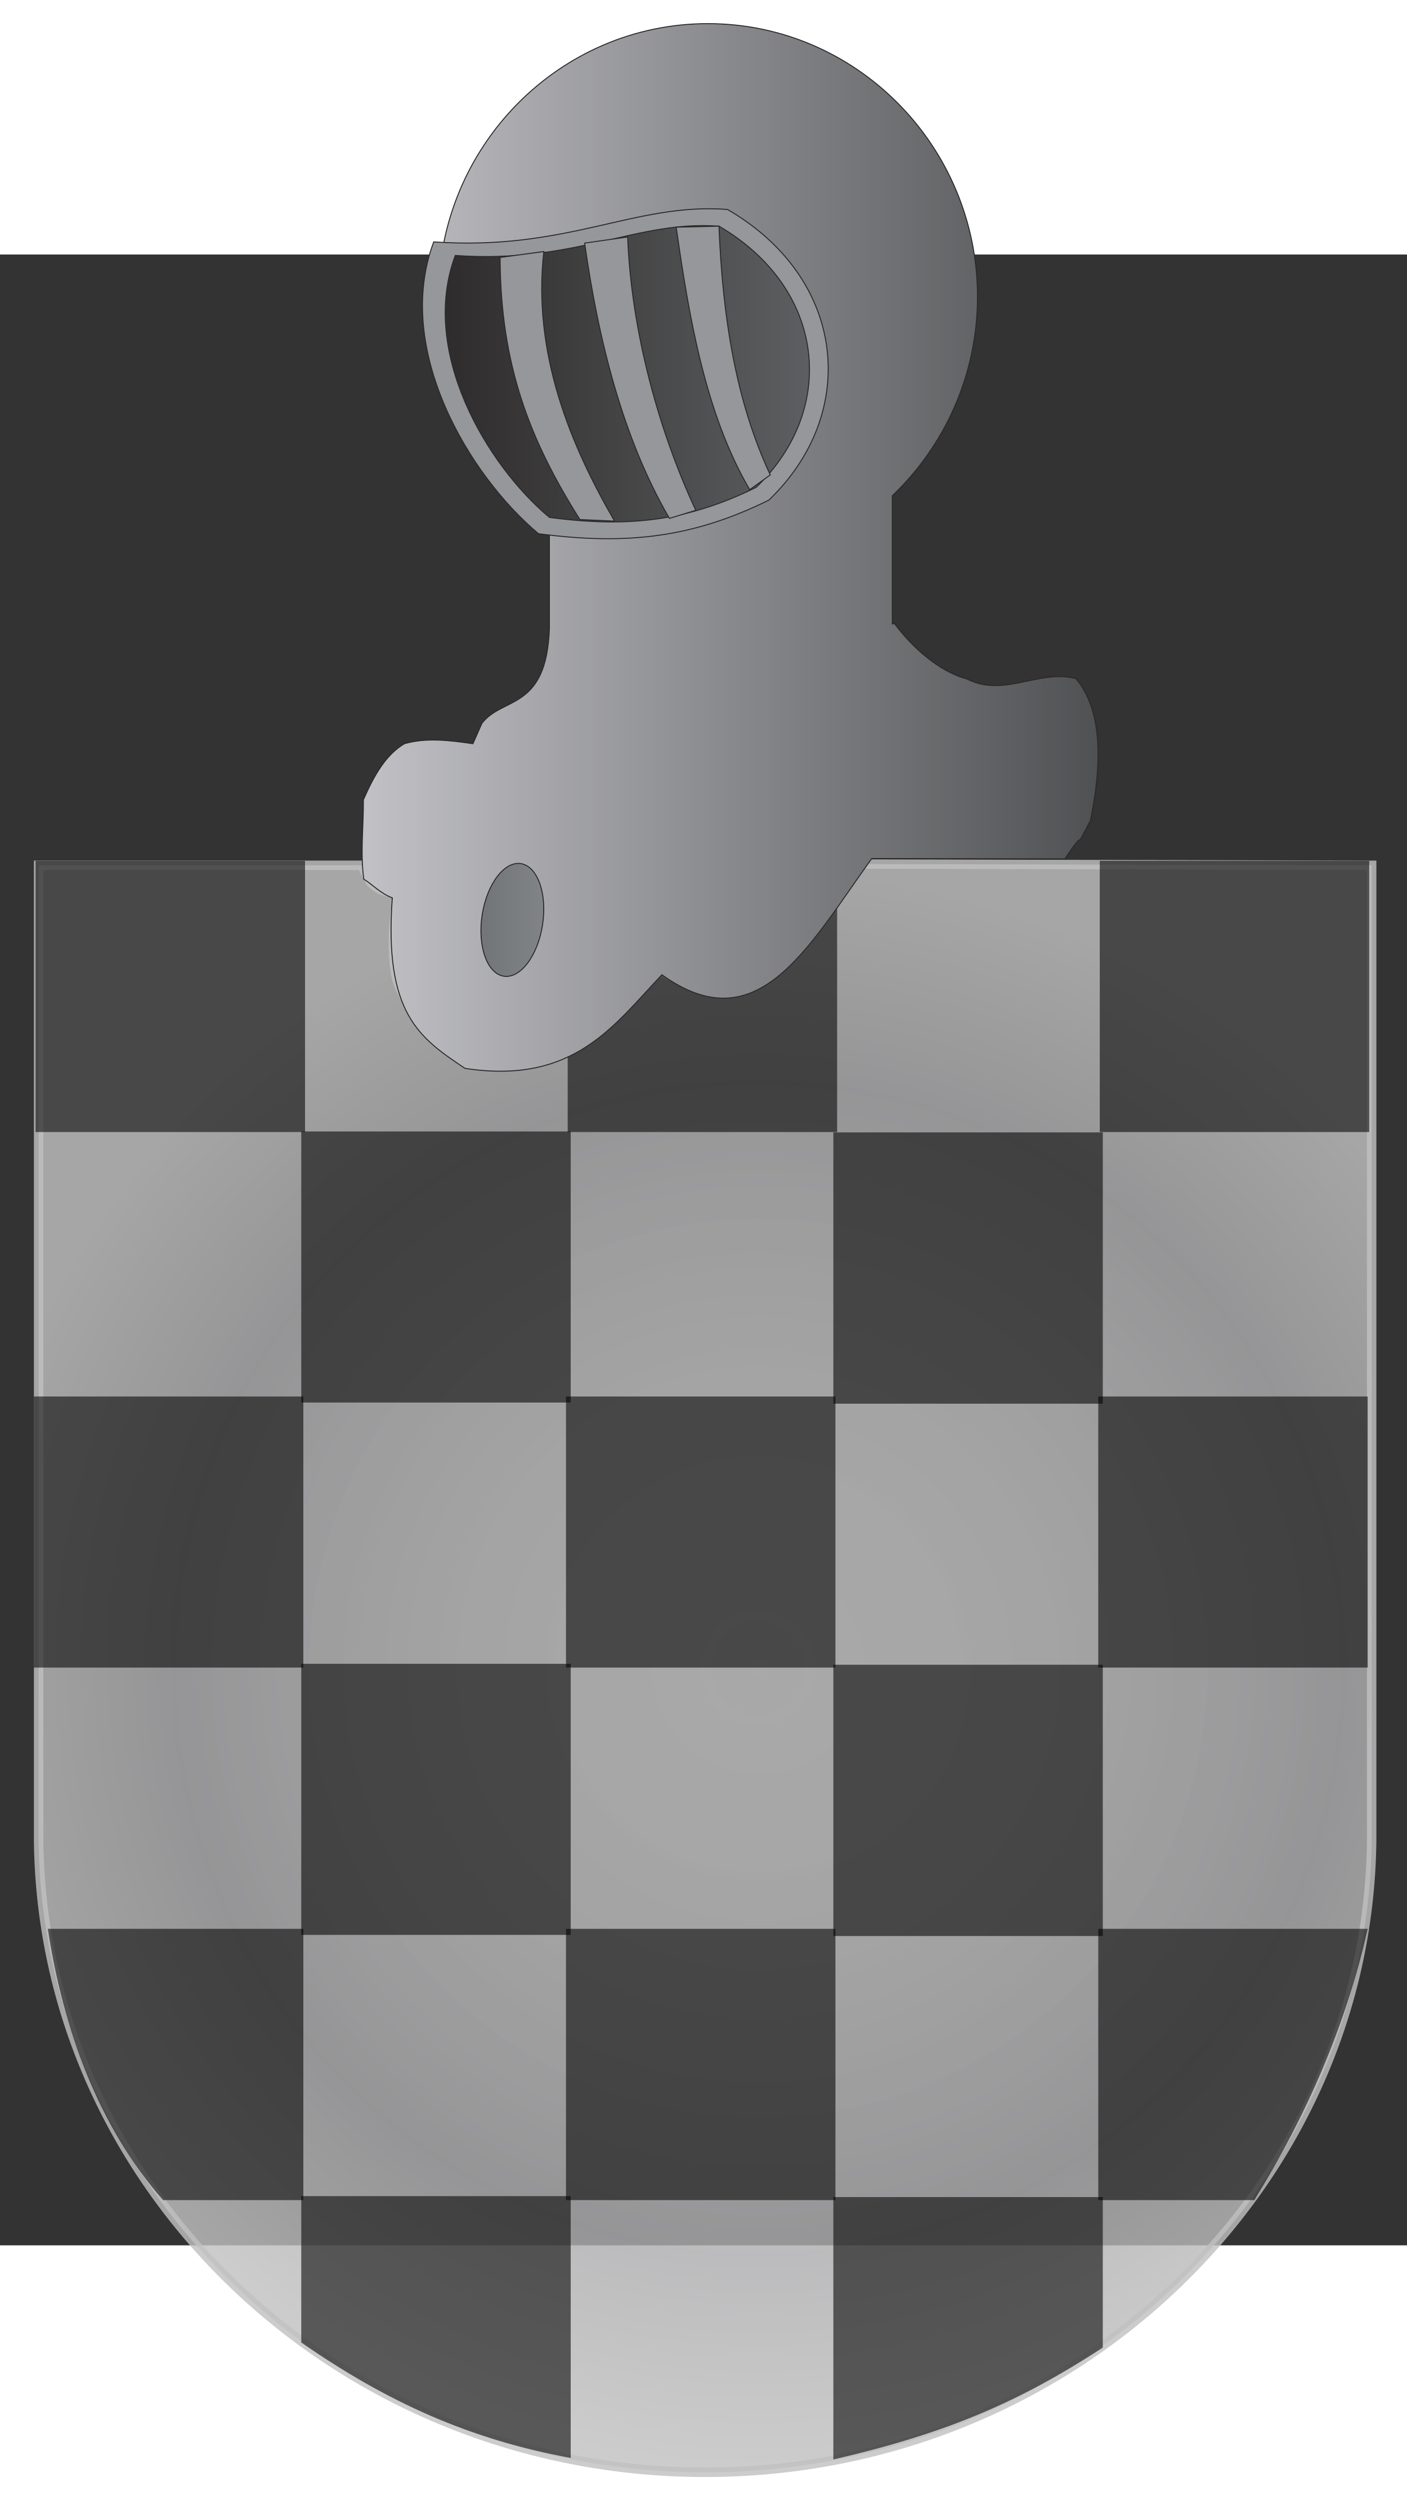 <?xml version="1.0" encoding="UTF-8" standalone="no"?>
<!-- Creator: CorelDRAW -->
<svg
   xmlns:dc="http://purl.org/dc/elements/1.1/"
   xmlns:cc="http://web.resource.org/cc/"
   xmlns:rdf="http://www.w3.org/1999/02/22-rdf-syntax-ns#"
   xmlns:svg="http://www.w3.org/2000/svg"
   xmlns="http://www.w3.org/2000/svg"
   xmlns:xlink="http://www.w3.org/1999/xlink"
   xmlns:sodipodi="http://sodipodi.sourceforge.net/DTD/sodipodi-0.dtd"
   xmlns:inkscape="http://www.inkscape.org/namespaces/inkscape"
   xml:space="preserve"
   width="473"
   height="840"
   style="shape-rendering:geometricPrecision; text-rendering:geometricPrecision; image-rendering:optimizeQuality; fill-rule:evenodd"
   viewBox="0 0 21000 29700"
   id="svg2257"
   sodipodi:version="0.32"
   inkscape:version="0.45"
   sodipodi:docname="Baztan.svg"
   inkscape:output_extension="org.inkscape.output.svg.inkscape"
   sodipodi:docbase="C:\Documents and Settings\Will\Escritorio"
   sodipodi:modified="true"
   version="1.0"><rect x="0" y="0" width="21000" height="29700" fill="#333333" stroke="none"/><sodipodi:namedview
   inkscape:window-height="712"
   inkscape:window-width="1024"
   inkscape:pageshadow="2"
   inkscape:pageopacity="0.0"
   guidetolerance="10.0"
   gridtolerance="10.0"
   objecttolerance="10.0"
   borderopacity="1.0"
   bordercolor="#666666"
   pagecolor="#ffffff"
   id="base"
   inkscape:zoom="0.23729926"
   inkscape:cx="-804.95363"
   inkscape:cy="528.92501"
   inkscape:window-x="0"
   inkscape:window-y="22"
   inkscape:current-layer="svg2257"
   width="473px"
   height="840px" />
 <defs
   id="defs2259">
  <style
   type="text/css"
   id="style2261">
   
    .str1 {stroke:#2B2828;stroke-width:5}
    .str0 {stroke:#454646;stroke-width:50}
    .fil5 {fill:#95979A}
    .fil2 {fill:#131516;fill-opacity:0.569}
    .fil6 {fill:url(#id0)}
    .fil4 {fill:url(#id1)}
    .fil1 {fill:url(#id2)}
    .fil3 {fill:url(#id3)}
    .fil0 {fill:url(#id4)}
   
  </style>
  <linearGradient
   id="id0"
   gradientUnits="userSpaceOnUse"
   x1="6353"
   y1="5653"
   x2="8467"
   y2="5653">
   <stop
   offset="0"
   style="stop-color:#2B2828"
   id="stop2264" />
   <stop
   offset="1"
   style="stop-color:#606365"
   id="stop2266" />
   <stop
   offset="1"
   style="stop-color:#606365"
   id="stop2268" />
  </linearGradient>
  <linearGradient
   id="id1"
   gradientUnits="userSpaceOnUse"
   x1="6646"
   y1="8429"
   x2="7000"
   y2="8429">
   <stop
   offset="0"
   style="stop-color:#717477"
   id="stop2271" />
   <stop
   offset="1"
   style="stop-color:#828588"
   id="stop2273" />
   <stop
   offset="1"
   style="stop-color:#828588"
   id="stop2275" />
  </linearGradient>
  <linearGradient
   id="id2"
   gradientUnits="userSpaceOnUse"
   x1="9808"
   y1="7697"
   x2="8637"
   y2="7697">
   <stop
   offset="0"
   style="stop-color:#3E3E3D"
   id="stop2278" />
   <stop
   offset="1"
   style="stop-color:#717477"
   id="stop2280" />
   <stop
   offset="1"
   style="stop-color:#717477"
   id="stop2282" />
  </linearGradient>
  <linearGradient
   id="id3"
   gradientUnits="userSpaceOnUse"
   x1="9809"
   y1="6570"
   x2="6055"
   y2="6570">
   <stop
   offset="0"
   style="stop-color:#4F5052"
   id="stop2285" />
   <stop
   offset="1"
   style="stop-color:#C2C2C6"
   id="stop2287" />
   <stop
   offset="1"
   style="stop-color:#C2C2C6"
   id="stop2289" />
  </linearGradient>
  <radialGradient
   id="id4"
   gradientUnits="userSpaceOnUse"
   cx="8167"
   cy="12392"
   r="4263"
   fx="8167"
   fy="12392">
   <stop
   offset="0"
   style="stop-color:#ffffff;stop-opacity:0.71;"
   id="stop2292" />
   <stop
   offset="0.729"
   style="stop-color:#ACACAE"
   id="stop2294" />
   <stop
   offset="1"
   style="stop-color:#C2C1C1"
   id="stop2296" />
  </radialGradient>
 
  
  
  
  
  
  
  
  
  
  
  
  
  
  
  
  
  
  
  
  
  
  
  
  
 <linearGradient
   inkscape:collect="always"
   xlink:href="#id0"
   id="linearGradient2239"
   gradientUnits="userSpaceOnUse"
   gradientTransform="matrix(2.957,0,0,2.934,-12526.793,-14799.935)"
   x1="6353"
   y1="5653"
   x2="8467"
   y2="5653" /><linearGradient
   inkscape:collect="always"
   xlink:href="#id1"
   id="linearGradient2243"
   gradientUnits="userSpaceOnUse"
   gradientTransform="matrix(2.957,0,0,2.934,-12526.793,-14799.935)"
   x1="6646"
   y1="8429"
   x2="7000"
   y2="8429" /><linearGradient
   inkscape:collect="always"
   xlink:href="#id3"
   id="linearGradient2258"
   gradientUnits="userSpaceOnUse"
   gradientTransform="matrix(2.957,0,0,2.934,-12526.793,-14799.935)"
   x1="9809"
   y1="6570"
   x2="6055"
   y2="6570" /><linearGradient
   inkscape:collect="always"
   xlink:href="#id2"
   id="linearGradient2264"
   gradientUnits="userSpaceOnUse"
   gradientTransform="matrix(2.957,0,0,2.934,-12526.793,-14799.935)"
   x1="9808"
   y1="7697"
   x2="8637"
   y2="7697" /><radialGradient
   inkscape:collect="always"
   xlink:href="#id4"
   id="radialGradient2267"
   gradientUnits="userSpaceOnUse"
   cx="8167"
   cy="12392"
   fx="8167"
   fy="12392"
   r="4263"
   gradientTransform="matrix(2.814,0,0,2.814,-11662.449,-13784.072)" /><radialGradient
   inkscape:collect="always"
   xlink:href="#id4"
   id="radialGradient2269"
   gradientUnits="userSpaceOnUse"
   gradientTransform="matrix(2.814,0,0,3.39,-11662.449,-20915.441)"
   cx="7884"
   cy="12392"
   fx="7884"
   fy="12392"
   r="3560" /></defs>
 <path
   style="opacity:0.81;fill:url(#radialGradient2267);fill-opacity:1;stroke:url(#radialGradient2269);stroke-width:140.708"
   id="path2299"
   d="M 576.371,9112.004 L 5399.856,9112.004 L 5529.308,9359.651 C 5658.759,9497.546 5774.14,9517.245 5945.805,9514.431 C 5869.822,9944.998 5838.866,10375.566 5920.477,10806.134 C 6066.814,11267.658 6463.612,11610.986 6837.896,11802.35 C 8132.414,11900.846 8754.345,11506.862 9562.011,10527.531 C 10811.502,11391.481 11413.734,10414.965 12221.401,9362.466 L 12418.393,9092.305 L 20472.543,9112.004 L 20472.543,23557.132 L 20472.543,23678.142 L 20472.543,23678.142 C 20405.003,28870.283 15961.431,33085.908 10524.457,33085.908 C 5087.483,33085.908 643.911,28870.283 576.371,23678.142 L 576.371,23678.142 L 576.371,23557.132 L 576.371,9112.004 z "
   class="fil0 str0" /><path
   style="fill:url(#linearGradient2264);stroke:#2b2828;stroke-width:14.725"
   id="path2301"
   d="M 13010.599,9011.29 C 13551.684,7752.818 14666.376,7007.709 15795.852,6544.216 C 16410.854,6690.891 16472.946,7324.527 16274.844,8445.124 L 15893.424,9017.157 L 14231.735,9005.423 L 13010.599,9011.29 z "
   class="fil1 str1" /><path
   style="fill:#000000;fill-opacity:0.569"
   id="path2303"
   d="M 531.344,13091.239 L 4552.791,13091.239 L 4552.791,9044.465 L 531.344,9044.465 L 531.344,13091.239 z "
   class="fil2" /><path
   style="fill:#000000;fill-opacity:0.569"
   id="path2305"
   d="M 16414.512,13091.239 L 20435.959,13091.239 L 20435.959,9044.465 L 16414.512,9044.465 L 16414.512,13091.239 z "
   class="fil2" /><path
   style="fill:#000000;fill-opacity:0.569"
   id="path2307"
   d="M 8472.928,13091.239 L 12494.375,13091.239 L 12494.375,9044.465 L 8472.928,9044.465 L 8472.928,13091.239 z "
   class="fil2" /><path
   style="fill:url(#linearGradient2258);stroke:#2b2828;stroke-width:14.725"
   id="path2309"
   d="M 7191.729,6995.975 C 7496.273,6591.152 8158.584,6811.164 8199.978,5573.227 L 8199.978,3921.666 C 7197.642,3179.49 6544.202,1979.689 6544.202,630.278 C 6544.202,-1613.85 8350.772,-3444.354 10565.373,-3444.354 C 12782.93,-3444.354 14589.5,-1613.85 14589.5,630.278 C 14589.5,1797.812 14098.681,2853.872 13318.101,3598.981 L 13318.101,5511.623 L 13350.625,5505.756 C 13610.818,5857.776 14018.849,6224.464 14426.88,6330.07 C 14979.791,6617.553 15506.091,6183.395 16059.002,6327.136 C 16475.903,6822.898 16437.465,7658.946 16274.844,8445.124 C 15970.3,9020.09 16274.844,8445.124 15893.424,9017.157 L 13010.599,9011.29 C 12052.615,10346.032 11304.559,11768.78 9879.408,10744.988 C 9163.877,11495.965 8566.614,12390.682 6940.405,12141.335 C 6266.268,11689.576 5728.141,11331.689 5855.281,9597.99 C 5674.919,9530.519 5538.909,9380.911 5429.51,9319.307 C 5376.288,8923.284 5426.553,8530.195 5423.596,8134.173 C 5595.087,7744.017 5766.578,7459.468 6035.642,7298.125 C 6360.884,7204.253 6718.65,7248.256 7058.675,7298.125 L 7191.729,6995.975 z "
   class="fil3 str1" /><path
   style="fill:#000000;fill-opacity:0.569"
   id="path2311"
   d="M 4496.508,17126.757 L 8517.955,17126.757 L 8517.955,13082.797 L 4496.508,13082.797 L 4496.508,17126.757 z "
   class="fil2" /><path
   style="fill:#000000;fill-opacity:0.569"
   id="path2313"
   d="M 12438.092,17143.642 L 16459.539,17143.642 L 16459.539,13096.867 L 12438.092,13096.867 L 12438.092,17143.642 z "
   class="fil2" /><path
   style="fill:#000000;fill-opacity:0.569"
   id="path2315"
   d="M 506.016,21080.664 L 4527.463,21080.664 L 4527.463,17036.704 L 506.016,17036.704 L 506.016,21080.664 z "
   class="fil2" /><path
   style="fill:#000000;fill-opacity:0.569"
   id="path2317"
   d="M 16391.999,21080.664 L 20413.446,21080.664 L 20413.446,17036.704 L 16391.999,17036.704 L 16391.999,21080.664 z "
   class="fil2" /><path
   style="fill:#000000;fill-opacity:0.569"
   id="path2319"
   d="M 8447.601,21080.664 L 12469.048,21080.664 L 12469.048,17036.704 L 8447.601,17036.704 L 8447.601,21080.664 z "
   class="fil2" /><path
   style="fill:#000000;fill-opacity:0.569"
   id="path2321"
   d="M 4496.508,25068.341 L 8517.955,25068.341 L 8517.955,21024.381 L 4496.508,21024.381 L 4496.508,25068.341 z "
   class="fil2" /><path
   style="fill:#000000;fill-opacity:0.569"
   id="path2323"
   d="M 12438.092,25085.226 L 16459.539,25085.226 L 16459.539,21038.451 L 12438.092,21038.451 L 12438.092,25085.226 z "
   class="fil2" /><path
   style="fill:#000000;fill-opacity:0.569"
   id="path2325"
   d="M 2433.722,29025.062 L 4527.463,29025.062 L 4527.463,24978.288 L 714.265,24978.288 C 942.213,26475.425 1465.648,27921.908 2433.722,29025.062 z "
   class="fil2" /><path
   style="fill:#000000;fill-opacity:0.569"
   id="path2327"
   d="M 16391.999,29025.062 L 18722.13,29025.062 C 19507.284,27750.244 20095.445,26399.443 20413.446,24978.288 L 16391.999,24978.288 L 16391.999,29025.062 z "
   class="fil2" /><path
   style="fill:#000000;fill-opacity:0.569"
   id="path2329"
   d="M 8447.601,29025.062 L 12469.048,29025.062 L 12469.048,24978.288 L 8447.601,24978.288 L 8447.601,29025.062 z "
   class="fil2" /><path
   style="fill:#000000;fill-opacity:0.569"
   id="path2331"
   d="M 8517.955,32872.031 L 8517.955,28965.965 L 4496.508,28965.965 L 4496.508,31149.76 C 5788.211,32044.665 7006.746,32593.428 8517.955,32872.031 z "
   class="fil2" /><path
   style="fill:#000000;fill-opacity:0.569"
   id="path2333"
   d="M 16459.539,31225.742 L 16459.539,28980.036 L 12438.092,28980.036 L 12438.092,32894.544 C 14095.637,32511.817 15190.349,32053.108 16459.539,31225.742 z "
   class="fil2" /><path
   style="fill:url(#linearGradient2243);stroke:#2b2828;stroke-width:14.725"
   id="path2335"
   d="M 7780.12,9087.561 C 8028.487,9134.496 8170.411,9545.187 8096.492,10008.68 C 8022.574,10469.239 7762.38,10809.525 7514.014,10765.523 C 7265.647,10721.52 7123.724,10307.897 7197.642,9844.404 C 7271.561,9383.844 7531.754,9043.558 7780.12,9087.561 z "
   class="fil4 str1" /><path
   style="fill:#95979a;stroke:#2b2828;stroke-width:14.725"
   id="path2337"
   d="M 6473.24,-188.168 C 8477.912,-50.294 9471.378,-777.802 10858.091,-672.196 C 12629.18,354.529 12836.152,2358.11 11476.05,3663.518 C 10364.314,4212.083 9379.719,4344.09 8037.357,4165.146 C 6996.584,3293.897 5873.021,1407.656 6473.24,-188.168 z "
   class="fil5 str1" /><path
   style="fill:url(#linearGradient2239);stroke:#2b2828;stroke-width:14.725"
   id="path2339"
   d="M 6795.525,14.243 C 8596.182,140.384 9489.118,-513.787 10730.95,-422.848 C 12321.678,504.138 12507.953,2299.44 11286.818,3472.84 C 10287.439,3965.669 9406.33,4083.008 8199.978,3921.666 C 7265.647,3141.355 6257.398,1445.791 6795.525,14.243 z "
   class="fil6 str1" /><path
   style="fill:#95979a;stroke:#2b2828;stroke-width:14.725"
   id="path2341"
   d="M 10092.294,-408.181 C 10305.179,-411.114 10518.065,-416.981 10730.95,-422.848 C 10784.172,923.628 10982.274,2190.901 11496.747,3288.03 L 11189.246,3508.042 C 10529.892,2381.578 10284.482,941.23 10092.294,-408.181 z "
   class="fil5 str1" /><path
   style="fill:#95979a;stroke:#2b2828;stroke-width:14.725"
   id="path2343"
   d="M 8726.278,-170.567 L 9367.892,-261.506 C 9424.07,1164.176 9840.971,2651.46 10385.012,3816.06 L 9991.765,3936.334 C 9293.973,2742.399 8927.337,1258.047 8726.278,-170.567 z "
   class="fil5 str1" /><path
   style="fill:#95979a;stroke:#2b2828;stroke-width:14.725"
   id="path2345"
   d="M 7463.749,43.578 L 8117.189,-44.427 C 7942.742,1478.06 8522.263,2856.805 9172.747,3977.403 L 8655.317,3953.934 C 7901.347,2760 7469.663,1639.402 7463.749,43.578 z "
   class="fil5 str1" />
</svg>